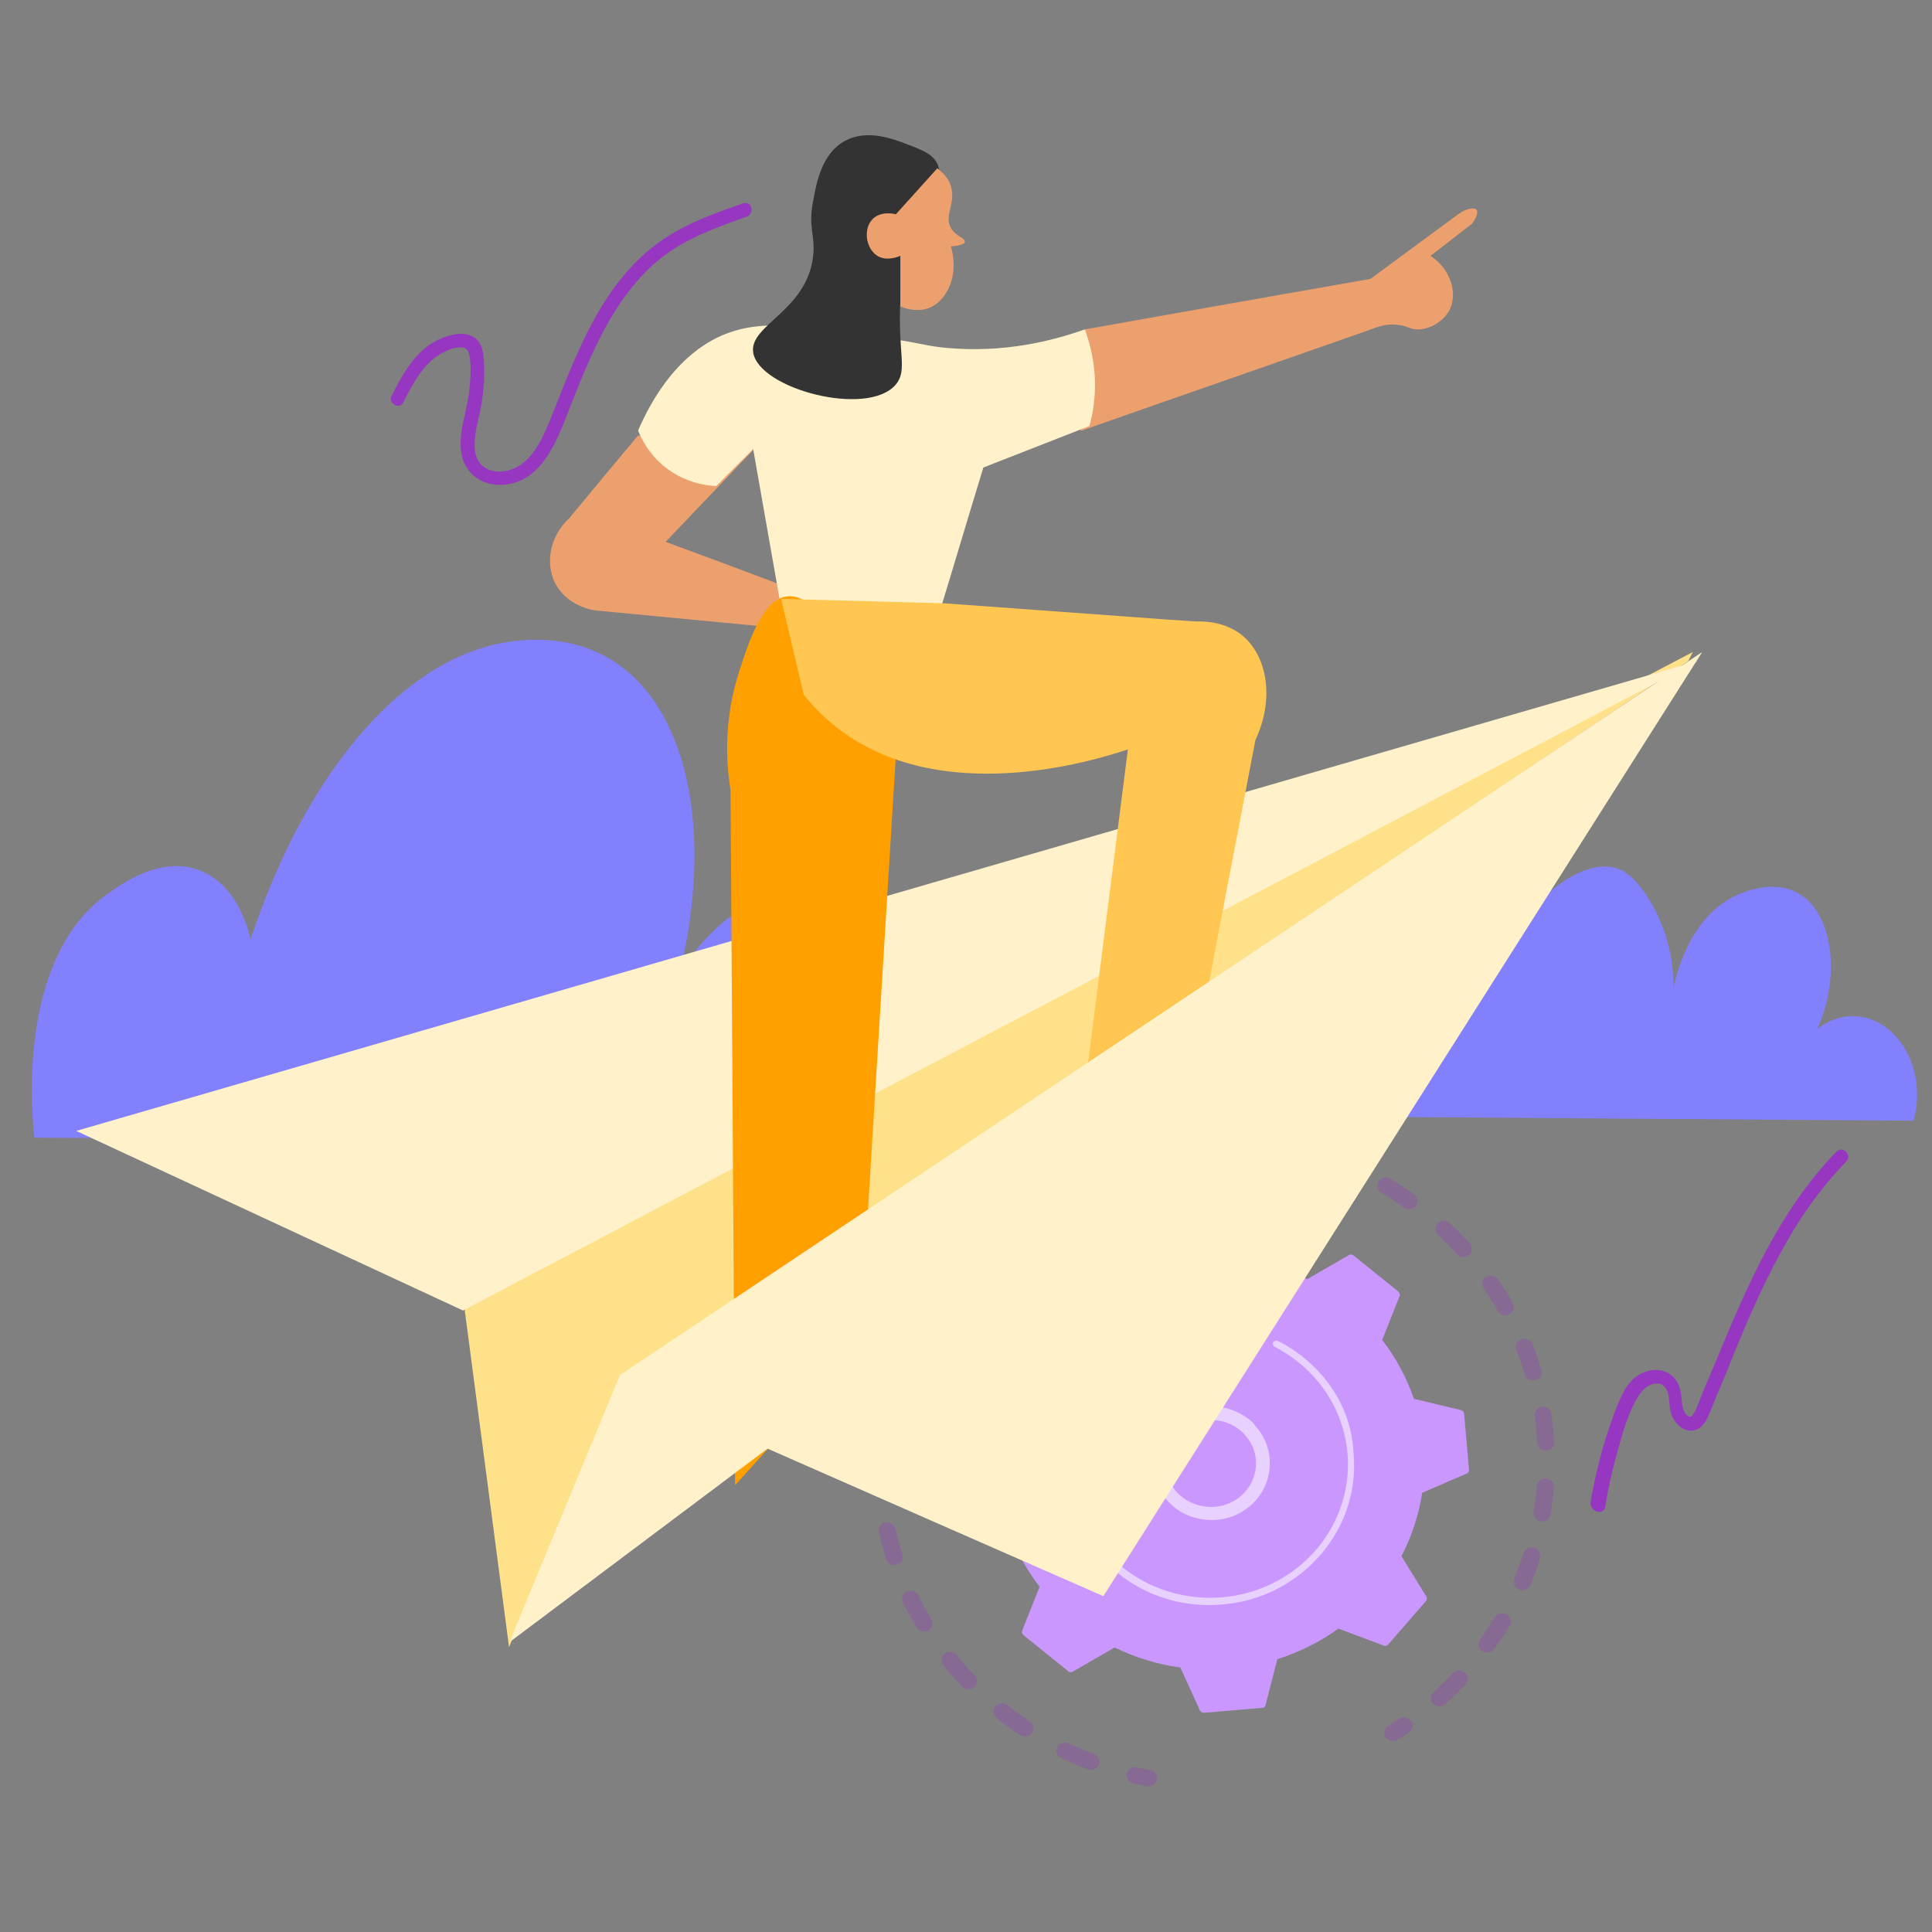 <svg xmlns="http://www.w3.org/2000/svg" xmlns:xlink="http://www.w3.org/1999/xlink" id="Layer_1" x="0px" y="0px" viewBox="0 0 512 512" style="enable-background:new 0 0 512 512;" xml:space="preserve"><rect x="0" y="0" width="512" height="512" fill="#808080" stroke="none"/> <style type="text/css"> .st0{opacity:0.3;} .st1{fill:#9636C1;} .st2{fill:#CA97FF;} .st3{opacity:0.56;fill:#FFFFFF;} .st4{fill:#8280FC;} .st5{fill:#ECA06E;} .st6{fill:#FFF1CA;} .st7{fill:#FFE189;} .st8{fill:#FFA000;} .st9{fill:#FFC652;} .st10{fill:#333333;} </style> <g> <g class="st0"> <path class="st1" d="M268.6,318.7c0.8,1,0.6,2.3-0.4,3.1c-1.9,1.5-3.8,3-5.6,4.6c-0.9,0.8-2.3,0.8-3.2-0.1c0,0,0,0,0,0 c-0.9-0.9-0.8-2.3,0.1-3.1c1.9-1.7,3.9-3.3,5.9-4.9c0.9-0.7,2.2-0.6,3,0.2C268.5,318.6,268.5,318.6,268.6,318.7z M254.5,334.9 c-1.5,1.8-3,3.8-4.4,5.7c-0.7,1-2.1,1.3-3.2,0.6c-1-0.7-1.3-2-0.6-3c1.4-2,3-4.1,4.6-6c0.8-0.9,2.2-1.1,3.2-0.3 c0.1,0.1,0.1,0.1,0.2,0.2C255.1,332.7,255.2,334,254.5,334.9z M244.1,350.6c-1.1,2.1-2.1,4.3-3,6.5c-0.5,1.1-1.8,1.7-2.9,1.2 c-1.2-0.4-1.7-1.7-1.3-2.8c0.9-2.3,2-4.6,3.1-6.9c0.6-1.1,1.9-1.5,3-1c0.2,0.1,0.4,0.3,0.6,0.4 C244.3,348.7,244.5,349.7,244.1,350.6z M237.6,368.1c-0.6,2.3-1,4.6-1.4,7c-0.2,1.2-1.3,2-2.6,1.9c-1.2-0.2-2.1-1.3-1.9-2.5 c0.4-2.5,0.9-4.9,1.5-7.4c0.3-1.2,1.5-1.9,2.7-1.6c0.4,0.1,0.8,0.3,1.1,0.6C237.5,366.6,237.8,367.3,237.6,368.1z M235.3,386.6 c0,2.4,0.1,4.7,0.3,7.1c0.1,1.2-0.8,2.3-2.1,2.4c-1.3,0.1-2.3-0.8-2.4-2c-0.2-2.5-0.3-5-0.3-7.5c0-1.2,1-2.2,2.3-2.2 c0.6,0,1.2,0.3,1.6,0.7C235,385.4,235.3,386,235.3,386.6z M237.3,405.1c0.5,2.3,1.1,4.6,1.9,6.9c0.4,1.2-0.3,2.4-1.5,2.7 c-1.2,0.4-2.5-0.3-2.8-1.4c-0.8-2.4-1.4-4.8-2-7.2c-0.3-1.2,0.5-2.4,1.7-2.6c0.8-0.2,1.6,0.1,2.1,0.6 C236.9,404.3,237.2,404.7,237.3,405.1z M291.2,467.7c-0.5,1.1-1.8,1.7-2.9,1.2c-2.4-0.9-4.8-1.9-7.1-3c-1.1-0.5-1.6-1.9-1-2.9 c0.6-1.1,1.9-1.5,3-1c2.2,1,4.5,2,6.7,2.9c0.3,0.1,0.6,0.3,0.8,0.5C291.3,466,291.6,466.9,291.2,467.7z M243.4,422.8 c1,2.1,2.2,4.3,3.4,6.3c0.6,1,0.3,2.4-0.8,3c-1.1,0.6-2.5,0.2-3.1-0.8c-1.3-2.2-2.5-4.4-3.6-6.6c-0.5-1.1,0-2.4,1.1-2.9 c0.9-0.4,1.9-0.2,2.6,0.5C243.2,422.3,243.3,422.5,243.4,422.8z M273.5,459.2c-0.7,1-2.1,1.3-3.2,0.6c-2.1-1.4-4.2-2.9-6.2-4.5 c-1-0.8-1.1-2.1-0.3-3.1c0.8-0.9,2.2-1.1,3.2-0.3c1.9,1.5,3.9,2.9,5.9,4.3c0.1,0.1,0.2,0.2,0.3,0.3 C274,457.2,274.1,458.3,273.5,459.2z M253.5,438.6c1.5,1.9,3.1,3.7,4.8,5.4c0.9,0.9,0.8,2.3-0.1,3.1c-0.9,0.8-2.3,0.8-3.2-0.1 c0,0,0,0,0,0c-1.8-1.8-3.4-3.7-5-5.7c-0.8-1-0.6-2.3,0.4-3.1c0.9-0.7,2.2-0.6,3,0.2C253.4,438.5,253.5,438.6,253.5,438.6z"></path> <path class="st1" d="M306,469.7c-0.3-0.3-0.7-0.5-1.2-0.6c-1.1-0.2-2.3-0.5-3.5-0.7c-1.2-0.3-2.4,0.4-2.7,1.6 c-0.3,1.2,0.5,2.4,1.7,2.6c1.2,0.3,2.4,0.5,3.6,0.8c1.2,0.2,2.4-0.5,2.7-1.7C306.8,470.9,306.5,470.2,306,469.7z"></path> </g> <g class="st0"> <path class="st1" d="M373.7,455.8c-0.8-0.8-2-0.9-2.9-0.3c-1,0.7-1.9,1.3-2.9,1.9c-1.1,0.7-1.4,2-0.7,3c0.7,1,2.1,1.3,3.1,0.7 c1-0.6,2.1-1.3,3.1-2c1-0.7,1.3-2.1,0.6-3.1C373.9,456,373.8,455.9,373.7,455.8z"></path> <path class="st1" d="M389.5,329.5c0.8,0.9,0.7,2.3-0.2,3.1c-0.9,0.8-2.4,0.7-3.2-0.2c-1.6-1.7-3.3-3.4-5-5.1 c-0.9-0.8-0.9-2.2-0.1-3.1c0.9-0.9,2.3-0.9,3.2-0.1c0.8,0.7,1.5,1.4,2.2,2.1C387.5,327.3,388.5,328.4,389.5,329.5z M375.3,319.5 c-0.7,1-2.2,1.2-3.2,0.5c-1.9-1.4-4-2.7-6-3.9c-1.1-0.6-1.4-2-0.8-3c0.7-1,2-1.4,3.1-0.7c2.2,1.3,4.3,2.6,6.3,4.1 c0.1,0.1,0.2,0.2,0.3,0.2C375.8,317.5,375.9,318.6,375.3,319.5z M397,339c1.4,2,2.7,4.2,3.9,6.3c0.6,1.1,0.2,2.4-0.9,3 c-1.1,0.6-2.5,0.2-3.1-0.9c-1.2-2-2.4-4.1-3.7-6c-0.7-1-0.4-2.4,0.6-3c0.9-0.6,2.1-0.4,2.9,0.3C396.9,338.7,396.9,338.8,397,339z M358.6,309.7c-0.5,1.1-1.8,1.6-3,1.1c-2.2-0.9-4.5-1.8-6.8-2.5c-1.2-0.4-1.8-1.6-1.4-2.8c0.4-1.1,1.7-1.8,2.9-1.4 c2.4,0.8,4.8,1.7,7.1,2.6c0.3,0.1,0.5,0.3,0.7,0.5C358.8,308,359,308.9,358.6,309.7z M406.1,356.1c0.9,2.3,1.7,4.6,2.4,7 c0.3,1.2-0.4,2.4-1.6,2.7c-1.2,0.3-2.5-0.3-2.8-1.5c-0.7-2.2-1.4-4.5-2.3-6.6c-0.4-1.1,0.1-2.4,1.3-2.8c0.9-0.3,1.8-0.1,2.4,0.5 C405.8,355.6,406,355.8,406.1,356.1z M411.1,374.8c0.4,2.4,0.6,4.9,0.8,7.3c0.1,1.2-0.9,2.2-2.1,2.3c-1.3,0.1-2.3-0.9-2.4-2.1 c-0.1-2.3-0.4-4.7-0.7-7c-0.2-1.2,0.7-2.3,1.9-2.5c0.7-0.1,1.5,0.2,2,0.6C410.8,373.9,411,374.3,411.1,374.8z M411.8,394.1 c-0.2,2.4-0.5,4.9-0.9,7.3c-0.2,1.2-1.4,2-2.6,1.8c-1.2-0.2-2.1-1.3-1.9-2.5c0.4-2.3,0.7-4.6,0.9-6.9c0.1-1.2,1.2-2.1,2.4-2 c0.6,0,1.1,0.3,1.5,0.7C411.6,392.8,411.8,393.4,411.8,394.1z M408.1,413.1c-0.7,2.3-1.6,4.7-2.5,6.9c-0.5,1.1-1.8,1.7-3,1.2 c-1.2-0.5-1.7-1.7-1.3-2.9c0.9-2.2,1.7-4.4,2.4-6.6c0.4-1.2,1.6-1.8,2.8-1.5c0.4,0.1,0.7,0.3,1,0.6 C408.1,411.4,408.3,412.3,408.1,413.1z M400.1,430.8c-1.3,2.1-2.6,4.2-4.1,6.2c-0.7,1-2.1,1.2-3.2,0.6c-1-0.7-1.3-2.1-0.6-3.1 c1.4-1.9,2.7-3.9,3.9-5.9c0.6-1.1,2-1.4,3.1-0.8c0.2,0.1,0.4,0.2,0.5,0.4C400.5,428.8,400.7,429.9,400.1,430.8z M388.4,446.4 c-1.3,1.3-2.6,2.6-3.9,3.9c-0.5,0.5-1,0.9-1.5,1.3c-0.9,0.8-2.4,0.8-3.2-0.1c-0.9-0.9-0.8-2.3,0.1-3.1c0.5-0.4,0.9-0.8,1.4-1.3 c1.3-1.2,2.5-2.4,3.7-3.7c0.8-0.9,2.3-1,3.2-0.1c0,0,0.1,0.1,0.1,0.1C389.2,444.2,389.2,445.5,388.4,446.4z"></path> <path class="st1" d="M339.5,301.8c-0.3-0.3-0.7-0.5-1.2-0.6c-1.2-0.2-2.4-0.4-3.7-0.6c-1.2-0.2-2.4,0.7-2.6,1.9 c-0.2,1.2,0.7,2.3,1.9,2.5c1.2,0.2,2.3,0.4,3.5,0.6c1.2,0.2,2.4-0.6,2.7-1.7C340.3,303,340,302.3,339.5,301.8z"></path> </g> <g> <path class="st2" d="M307.3,323c-0.5,0-0.8,0.3-0.9,0.8l-3.1,12.1c-5.7,1.8-11.2,4.5-16.2,8.1l-12-4.5c-0.4-0.2-0.9,0-1.2,0.3 l-10,11.5c-0.3,0.3-0.3,0.8-0.1,1.2l6.6,10.7c-2.8,5.4-4.6,11-5.5,16.8l-11.8,5.1c-0.4,0.2-0.7,0.6-0.6,1l1.3,14.9 c0,0.4,0.4,0.8,0.8,0.9l12.5,3c1.9,5.5,4.7,10.8,8.4,15.6l-4.6,11.6c-0.2,0.4,0,0.9,0.3,1.2l11.9,9.6c0.3,0.3,0.8,0.3,1.2,0.1 l11.1-6.4c5.5,2.7,11.4,4.5,17.4,5.3l5.2,11.4c0.2,0.4,0.6,0.6,1.1,0.6l15.4-1.3c0.5,0,0.8-0.3,0.9-0.8l3.1-12.1 c5.7-1.8,11.2-4.5,16.2-8.1l12,4.5c0.4,0.2,0.9,0,1.2-0.3l10-11.5c0.3-0.3,0.3-0.8,0.1-1.2l-6.6-10.7c2.8-5.4,4.6-11,5.5-16.8 l11.8-5.1c0.4-0.2,0.7-0.6,0.6-1l-1.3-14.9c0-0.4-0.4-0.8-0.8-0.9l-12.5-3c-1.9-5.5-4.7-10.8-8.4-15.6l4.6-11.6 c0.2-0.4,0-0.9-0.3-1.2l-11.9-9.6c-0.3-0.3-0.8-0.3-1.2-0.1l-11.1,6.4c-5.5-2.7-11.4-4.5-17.4-5.3l-5.2-11.4 c-0.2-0.4-0.6-0.6-1.1-0.6L307.3,323z"></path> <path class="st3" d="M333.6,379c5,6.7,3.4,16.2-3.5,21c-3.4,2.4-7.5,3.3-11.6,2.6c-4.1-0.6-7.7-2.8-10.1-6.1 c-5-6.7-3.4-16.2,3.5-21c6.3-4.4,15-3.5,20.3,1.7C332.6,377.9,333.1,378.4,333.6,379z M319,399.2c3.1,0.5,6.3-0.2,8.9-2 c5.3-3.7,6.6-11,2.7-16.1c-3.8-5.2-11.3-6.3-16.7-2.6c-5.3,3.7-6.6,11-2.7,16.1c0.3,0.5,0.7,0.9,1.1,1.3 C314.2,397.7,316.5,398.8,319,399.2z"></path> <path class="st3" d="M348.4,362.4c-0.9-0.9-1.9-1.8-2.9-2.6l0,0c-0.3-0.3-0.6-0.5-1-0.8c-1.6-1.2-3.3-2.3-5.1-3.3c0,0,0,0-0.1,0 c-0.1,0-0.1-0.1-0.2-0.1c-0.1-0.1-0.3-0.1-0.4-0.2c-0.4-0.2-0.8-0.1-1.1,0.1c-0.1,0.1-0.1,0.1-0.2,0.2c-0.2,0.4-0.1,1,0.4,1.2 c2.3,1.2,4.4,2.6,6.4,4.2c9.9,8,14.3,20.1,12.7,31.7c-0.9,6.4-3.6,12.7-8.2,18c-0.8,0.9-1.7,1.8-2.6,2.7c-6,5.6-13.8,9.1-22.2,9.8 c-9.7,0.8-19.2-2.1-26.6-8.1c-15.4-12.5-17.4-34.8-4.5-49.7c0.8-0.9,1.6-1.8,2.5-2.6c3.8-3.6,8.4-6.3,13.5-8 c0.1,0,0.2-0.1,0.3-0.2c0.2-0.2,0.3-0.6,0.2-0.9c-0.2-0.5-0.7-0.7-1.2-0.5c-5.3,1.8-10.1,4.6-14.2,8.4c-0.9,0.9-1.8,1.8-2.6,2.8 c-13.6,15.6-11.5,39,4.7,52.2c7.8,6.4,17.7,9.4,27.9,8.5c8.9-0.7,17-4.4,23.3-10.3c0.9-0.9,1.8-1.8,2.7-2.8 c6.6-7.6,9.7-17.2,8.8-27C358.3,376.4,354.6,368.5,348.4,362.4z"></path> </g> </g> <path class="st4" d="M9.1,301.5c-0.6-5.5-4.9-47.5,19.5-64.7c4.1-2.9,14.3-10.1,24.4-6.1c10.3,4,13.1,16.7,13.4,18.3 c14.8-45.1,42.1-77.3,72-79.3c3.7-0.3,13.6-0.8,23.2,4.9c20.4,12.1,27.9,45.4,18.3,84.2c8.3-15.1,22.5-24.1,36.6-23.2 c10.4,0.7,17.4,6.6,19.5,8.5c13.2,12.1,15.5,35.4,6.1,58.6C164.5,302.3,86.8,301.9,9.1,301.5z"></path> <path class="st4" d="M481.6,272.7c6.2-4.9,14.3-4.5,20,1.1c5.7,5.5,7.9,14.9,5.5,23.2c-51.2-0.4-102.4-0.7-153.6-1.1 c3.6-15.5,7.3-31,10.9-46.4c3.7-7.3,10.7-10.8,17.3-8.8c7.2,2.2,12.2,10.5,11.8,19.9c11-23.8,27.4-34.6,36.4-29.9 c4.6,2.4,8.8,9.7,10.9,15.5c2.4,6.3,2.7,12.1,2.7,15.5c0.4-1.9,3.8-18.4,16.4-24.3c1.5-0.7,11.8-5.6,19.1,1.1 C485.7,244.7,487.6,259.3,481.6,272.7z"></path> <path class="st1" d="M106.9,106.6c2.6-5.1,5.4-10.6,10.7-13.3c1.8-0.9,6-2.5,6.7,0.4c0.7,2.9,0.4,6.4,0.1,9.4 c-0.5,5.7-3.1,11.4-2.1,17.1c0.8,5,5,8.3,10.1,8.3c11.6,0,15.6-12.9,19.1-21.7c3.9-9.9,8-19.9,14.3-28.5c3.5-4.8,7.8-9.2,12.9-12.4 c5.9-3.8,12.6-6.1,19.2-8.5c2.2-0.8,1.3-4.3-1-3.5c-6,2.1-12,4.2-17.5,7.3c-4.9,2.7-9.2,6.2-12.9,10.4c-7.2,8.1-11.9,18-16,27.9 c-2.1,5-3.9,10.2-6.2,15.2c-2.1,4.6-5.3,9.5-10.8,10.2c-2.1,0.3-4.4-0.2-5.9-1.7c-1.9-1.9-2-4.8-1.7-7.4c0.3-2.9,1.2-5.8,1.7-8.7 c0.5-3.2,0.8-6.5,0.7-9.8c-0.1-2.9-0.1-6.5-3-8.1c-2.7-1.5-6.5-0.4-9.1,0.8c-6.1,2.9-9.5,9.1-12.4,14.9 C102.7,106.9,105.9,108.7,106.9,106.6L106.9,106.6z"></path> <path class="st1" d="M425.4,399.3c0.8-5.1,2-10.2,3.4-15.2c1.3-4.6,2.7-9.7,5.2-13.8c1-1.7,2.4-3.3,4.5-3.6c2-0.3,3.2,0.9,3.6,2.8 c0.4,2,0.2,4.1,1.1,6c0.8,1.7,2.4,3.3,4.3,3.6c2.1,0.3,3.8-1,4.7-2.8c1-2,1.8-4.1,2.6-6.1c1.8-4.2,3.5-8.4,5.2-12.7 c3.5-8.5,7.2-16.9,11.6-25c4.8-9,10.6-17.4,17.7-24.7c1.6-1.7-0.9-4.3-2.6-2.6c-13,13.3-21.2,30.1-28.4,47 c-1.8,4.3-3.6,8.6-5.4,12.9c-0.9,2.1-1.8,4.2-2.6,6.3c-0.4,1-0.8,2.1-1.4,3.1c-0.5,0.9-0.9,1.3-1.8,0.6c-1.5-1.4-1.3-3.8-1.6-5.6 c-0.3-2.1-1.1-4-2.9-5.3c-3.4-2.3-8-0.9-10.5,2c-1.6,1.8-2.6,4.1-3.5,6.3c-1.1,2.7-2,5.4-2.9,8.1c-1.8,5.8-3.2,11.7-4.2,17.7 C421.5,400.7,425,401.7,425.4,399.3L425.4,399.3z"></path> <g> <path class="st5" d="M169.1,115.4c-6.1,7.3-12.2,14.6-18.3,22c-5,4.6-6.4,11.7-3.7,17.1c3.2,6.3,10.4,7.3,11,7.3 c17.1,1.6,34.2,3.3,51.3,4.9c2-2.8,4.1-5.7,6.1-8.5c-13-4.9-26-9.8-39.1-14.6c8.1-8.5,16.3-17.1,24.4-25.6 C190.3,117,179.7,116.2,169.1,115.4z"></path> <path class="st5" d="M287.5,87.3c25.2-4.5,50.5-9,75.7-13.4c7.7-5.7,15.5-11.4,23.2-17.1c2.2-1.6,4.3-1.9,4.9-1.2 c0.5,0.6-0.1,2.2-1.2,3.7c-3.7,2.8-7.3,5.7-11,8.5c5.6,3.7,7.3,10.3,4.9,14.6c-1.6,2.9-5.3,5-8.5,4.9c-1.9-0.1-2.5-0.9-4.9-1.2 c-3-0.4-5.6,0.5-7.3,1.2c-25.6,9-51.3,17.9-76.9,26.9C286.7,105.2,287.1,96.3,287.5,87.3z"></path> <path class="st6" d="M192.3,88.5c-4.4,1.7-15.2,7.1-23.2,25.6c0.8,2,2.8,6.3,7.3,9.8c5.5,4.3,11.3,4.8,13.4,4.9 c3.3-3.3,6.5-6.5,9.8-9.8c2.4,13.8,4.9,27.7,7.3,41.5c13.8,1.2,27.7,2.4,41.5,3.7c4.1-13.4,8.1-26.9,12.2-40.3 c9.4-3.7,18.7-7.3,28.1-11c0.5-1.8,1-3.9,1.2-6.1c1-8.2-0.8-15.1-2.4-19.5c-8.5,3-21.3,6.3-36.6,4.9c-5.4-0.5-5.6-1-14.6-2.4 C213.7,86.3,202.5,84.5,192.3,88.5z"></path> <path class="st7" d="M164.2,365.6c94.4-63.5,188.8-126.9,283.2-190.4c0.4-0.8,0.8-1.6,1.2-2.4c-108.6,57-217.3,113.9-325.9,170.9 c4.1,30.9,8.1,61.8,12.2,92.8C144.7,412.8,154.4,389.2,164.2,365.6z"></path> <path class="st6" d="M20.2,299.7c143.2-41.5,286.4-83,429.6-124.5c-109,57.4-218.1,114.7-327.1,172.1 C88.5,331.4,54.4,315.6,20.2,299.7z"></path> <path class="st8" d="M208.2,158.1c-6.2,1.1-9.8,12.1-12.2,19.5c-4.4,13.4-3.5,25.2-2.4,31.7c0.4,61.4,0.8,122.9,1.2,184.3 c11-12.2,22-24.4,33-36.6c3.3-53.3,6.5-106.6,9.8-159.9C235.4,192.2,220.2,155.9,208.2,158.1z"></path> <path class="st9" d="M301.3,163.6c5.2,0.4,10.5,0.8,15.7,1.1c2.6-0.1,7.8,0.2,12.1,3.6c6.8,5.5,8.7,17,3.6,27.8 c-5.6,29.4-11.3,58.8-16.9,88.3c-9.3,0-18.5,0-27.8,0c3.6-28.6,7.3-57.2,10.9-85.8c-8.7,2.9-49.9,15.8-77.4-6 c-2.9-2.3-5.7-5-8.5-8.5c-2-8.5-4-16.9-6-25.4c14.5,0.4,29,0.8,43.5,1.2C267.4,161.1,284.3,162.4,301.3,163.6z"></path> <path class="st6" d="M292.4,423c52.9-83.4,105.8-166.8,158.7-250.2c-95.6,63.9-191.2,127.8-286.8,191.6 c-9.8,23.6-19.5,47.2-29.3,70.8c22.8-17.1,45.6-34.2,68.4-51.3C233,396.9,262.7,410,292.4,423z"></path> <path class="st10" d="M248.4,43.4c-1.2-2.5-3.9-3.6-7.3-4.9c-4.6-1.8-11.3-4.3-17.1-1.2c-6.2,3.3-7.6,11-8.5,15.9 c-1.4,7.3,0.6,9.1,0,14.6c-1.6,14.6-17,18.3-15.9,25.6c1.5,9.7,30.4,17.3,37.8,8.5c3.2-3.8,0.5-8.3,1.2-22c0.5-9.3,2.2-16.9,3.7-22 C247.8,53.1,250.2,47.2,248.4,43.4z"></path> <path class="st5" d="M248.4,44.6c-3.7,4.1-7.3,8.1-11,12.2c-0.2-0.1-3.8-1-6.1,1.2c-2.6,2.6-1.9,7.8,1.2,9.8c2.6,1.6,5.8,0.1,6.1,0 c0,4.5,0,9,0,13.4c0.7,0.3,4.7,2,8.5,0c2-1.1,3.1-2.7,3.7-3.7c3-4.9,1.7-10.6,1.2-12.2c1.5-0.1,3.5-0.4,3.7-1.2 c0.2-1-2.4-1.4-3.7-3.7c-1.9-3.3,1.4-6.5,0-11C251.7,48.1,250.7,46.4,248.4,44.6z"></path> </g> </svg>